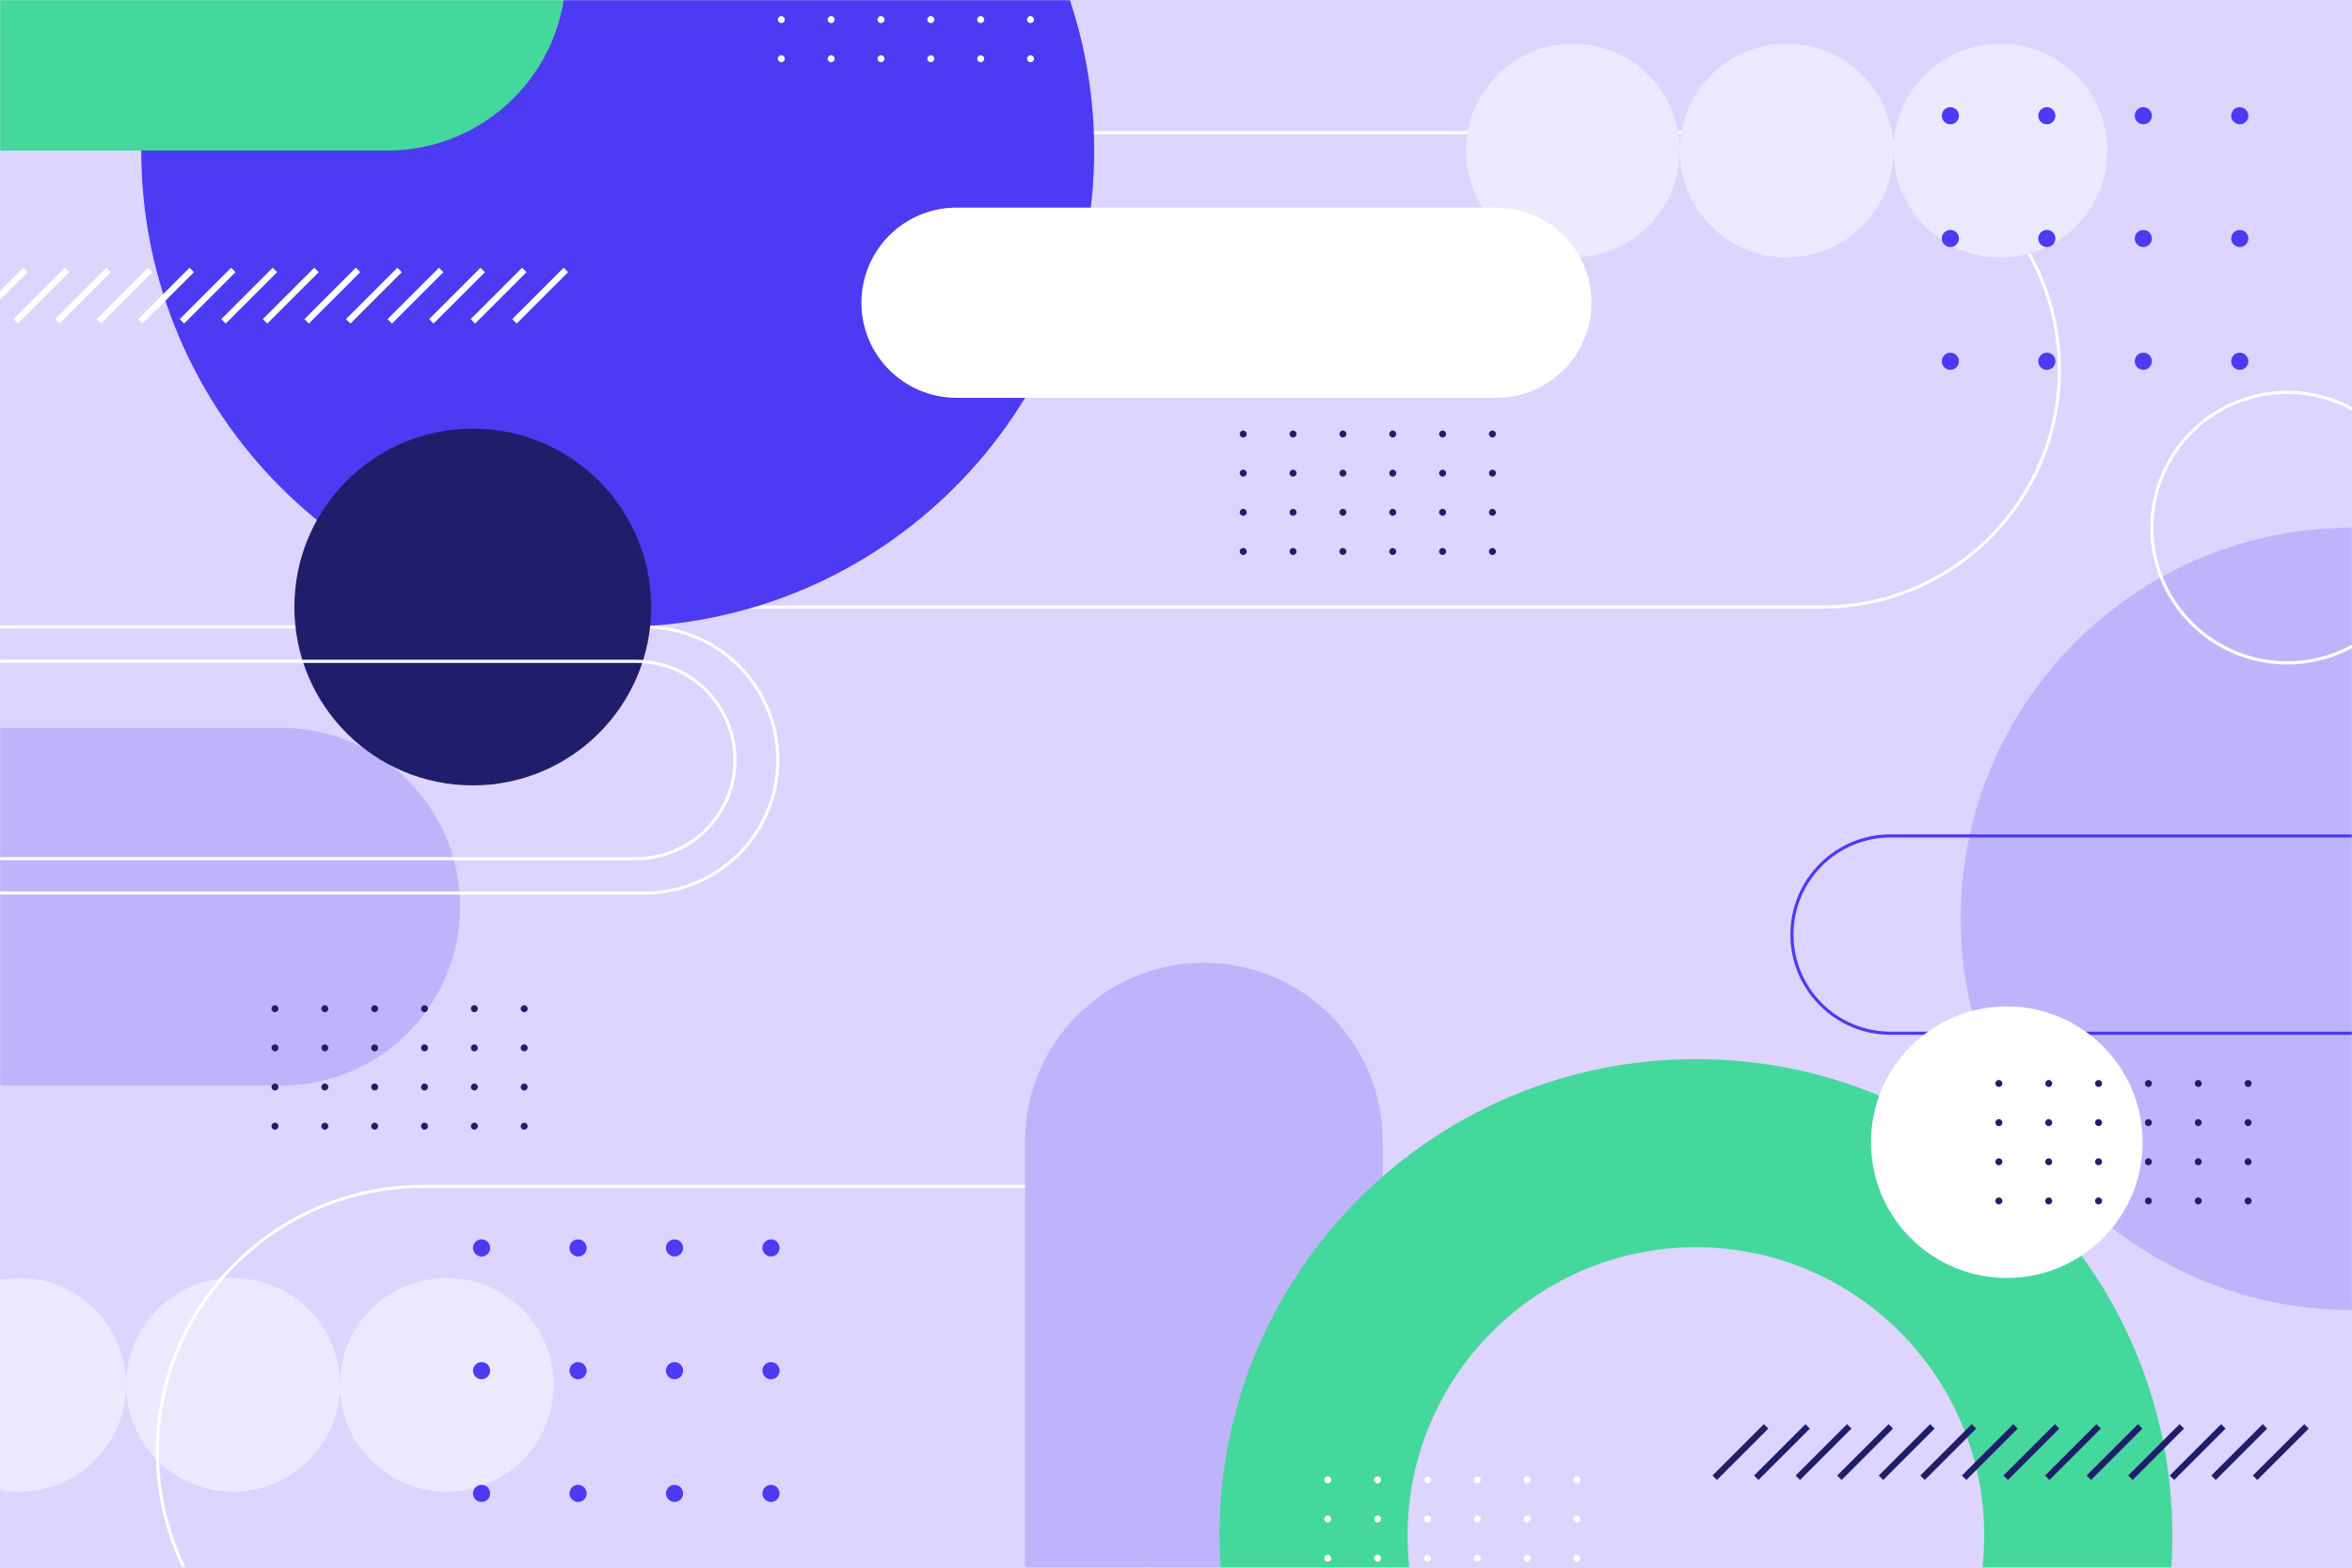 <svg width="1500" height="1000" viewBox="0 0 1500 1000" fill="none" xmlns="http://www.w3.org/2000/svg">
<rect x="0" y="0" width="1500" height="1000" fill="#808080" stroke="none"/>
<g clip-path="url(#clip0_694_31822)">
<rect width="1500" height="1000" fill="white"/>
<g clip-path="url(#clip1_694_31822)">
<path d="M1500 0H0V1000H1500V0Z" fill="#DDD4FF"/>
<mask id="mask0_694_31822" style="mask-type:luminance" maskUnits="userSpaceOnUse" x="0" y="0" width="1500" height="1000">
<path d="M1500 0H0V1000H1500V0Z" fill="white"/>
</mask>
<g mask="url(#mask0_694_31822)">
<path d="M60.451 931.55C87.068 904.933 87.068 861.78 60.451 835.163C33.835 808.547 -9.319 808.547 -35.935 835.163C-62.551 861.78 -62.551 904.933 -35.935 931.55C-9.319 958.166 33.835 958.166 60.451 931.55Z" fill="#ECE9FF"/>
<path d="M174.171 946.556C209.068 932.444 225.918 892.714 211.806 857.817C197.695 822.92 157.965 806.069 123.067 820.181C88.17 834.293 71.32 874.023 85.432 908.92C99.543 943.818 139.273 960.668 174.171 946.556Z" fill="#ECE9FF"/>
<path d="M333.071 931.551C359.687 904.934 359.687 861.781 333.071 835.164C306.454 808.548 263.301 808.548 236.684 835.164C210.068 861.781 210.068 904.934 236.684 931.551C263.301 958.167 306.454 958.167 333.071 931.551Z" fill="#ECE9FF"/>
<path d="M730.23 756.818V1095.1H269.514C176.1 1095.1 100.372 1019.38 100.372 925.962C100.372 832.548 176.1 756.82 269.514 756.82H730.23V756.818Z" stroke="white" stroke-width="2" stroke-miterlimit="10"/>
<path d="M342.428 387.208V84.606H1162.09C1245.65 84.606 1313.39 152.346 1313.39 235.906C1313.39 319.468 1245.65 387.208 1162.09 387.208H342.428Z" stroke="white" stroke-width="2" stroke-miterlimit="10"/>
<path d="M1676.43 762.554C1773.88 665.108 1773.88 507.116 1676.43 409.669C1578.98 312.223 1420.99 312.223 1323.55 409.669C1226.1 507.116 1226.1 665.108 1323.55 762.554C1420.99 860.001 1578.98 860.001 1676.43 762.554Z" fill="#BFB4FC"/>
<path d="M1003.14 164.204C1040.78 164.204 1071.3 133.69 1071.3 96.048C1071.3 58.407 1040.78 27.892 1003.14 27.892C965.498 27.892 934.983 58.407 934.983 96.048C934.983 133.69 965.498 164.204 1003.14 164.204Z" fill="#ECE9FF"/>
<path d="M1139.45 164.204C1177.09 164.204 1207.61 133.69 1207.61 96.048C1207.61 58.407 1177.09 27.892 1139.45 27.892C1101.81 27.892 1071.29 58.407 1071.29 96.048C1071.29 133.69 1101.81 164.204 1139.45 164.204Z" fill="#ECE9FF"/>
<path d="M1275.76 164.204C1313.4 164.204 1343.91 133.69 1343.91 96.048C1343.91 58.407 1313.4 27.892 1275.76 27.892C1238.12 27.892 1207.6 58.407 1207.6 96.048C1207.6 133.69 1238.12 164.204 1275.76 164.204Z" fill="#ECE9FF"/>
<path d="M881.835 1038.86H653.711V728.176C653.711 665.182 704.779 614.114 767.773 614.114C830.767 614.114 881.835 665.182 881.835 728.176V1038.86Z" fill="#BFB4FC"/>
<path d="M-131.32 692.43V464.306H179.366C242.36 464.306 293.428 515.374 293.428 578.368C293.428 641.362 242.36 692.43 179.366 692.43H-131.32Z" fill="#BFB4FC"/>
<path d="M393.952 399.918C561.775 399.918 697.822 263.871 697.822 96.048C697.822 -71.775 561.775 -207.822 393.952 -207.822C226.129 -207.822 90.082 -71.775 90.082 96.048C90.082 263.871 226.129 399.918 393.952 399.918Z" fill="#4C3BF2"/>
<path d="M1081.58 795.574C1182.97 795.574 1265.45 878.058 1265.45 979.444C1265.45 1080.83 1182.97 1163.31 1081.58 1163.31C980.196 1163.31 897.71 1080.83 897.71 979.444C897.71 878.058 980.196 795.574 1081.58 795.574ZM1081.58 675.574C913.758 675.574 777.71 811.622 777.71 979.444C777.71 1147.27 913.758 1283.31 1081.58 1283.31C1249.4 1283.31 1385.45 1147.27 1385.45 979.444C1385.45 811.62 1249.41 675.574 1081.58 675.574Z" fill="#44D89C"/>
<path d="M954.321 253.748H610.031C576.529 253.748 549.371 226.59 549.371 193.088C549.371 159.586 576.529 132.428 610.031 132.428H954.321C987.823 132.428 1014.98 159.586 1014.98 193.088C1014.98 226.59 987.823 253.748 954.321 253.748Z" fill="white"/>
<path d="M411.203 569.646H-26.533V399.918H411.201C458.069 399.918 496.065 437.912 496.065 484.782C496.065 531.65 458.071 569.646 411.203 569.646Z" stroke="white" stroke-width="2" stroke-miterlimit="10"/>
<path d="M301.52 500.988C364.359 500.988 415.3 450.047 415.3 387.208C415.3 324.369 364.359 273.428 301.52 273.428C238.681 273.428 187.74 324.369 187.74 387.208C187.74 450.047 238.681 500.988 301.52 500.988Z" fill="#201E6B"/>
<path d="M405.806 547.708H-16.532V421.854H405.806C440.56 421.854 468.734 450.028 468.734 484.782C468.734 519.536 440.56 547.708 405.806 547.708Z" stroke="white" stroke-width="2" stroke-miterlimit="10"/>
<path d="M1205.75 533.224H1628.09V659.078H1205.75C1170.99 659.078 1142.82 630.904 1142.82 596.15C1142.82 561.398 1170.99 533.224 1205.75 533.224Z" stroke="#4C3BF2" stroke-width="2" stroke-miterlimit="10"/>
<path d="M1519.65 397.585C1553.34 363.894 1553.34 309.27 1519.65 275.579C1485.95 241.888 1431.33 241.888 1397.64 275.579C1363.95 309.27 1363.95 363.894 1397.64 397.585C1431.33 431.276 1485.95 431.276 1519.65 397.585Z" stroke="white" stroke-width="2" stroke-miterlimit="10"/>
<path d="M795.093 276.84C795.093 278.068 794.099 279.062 792.871 279.062C791.643 279.062 790.649 278.068 790.649 276.84C790.649 275.612 791.643 274.618 792.871 274.618C794.099 274.618 795.093 275.612 795.093 276.84Z" fill="#201E6B"/>
<path d="M826.88 276.84C826.88 278.068 825.886 279.062 824.658 279.062C823.43 279.062 822.436 278.068 822.436 276.84C822.436 275.612 823.43 274.618 824.658 274.618C825.886 274.618 826.88 275.612 826.88 276.84Z" fill="#201E6B"/>
<path d="M858.669 276.84C858.669 278.068 857.675 279.062 856.447 279.062C855.219 279.062 854.225 278.068 854.225 276.84C854.225 275.612 855.219 274.618 856.447 274.618C857.675 274.618 858.669 275.612 858.669 276.84Z" fill="#201E6B"/>
<path d="M890.459 276.84C890.459 278.068 889.465 279.062 888.237 279.062C887.009 279.062 886.015 278.068 886.015 276.84C886.015 275.612 887.009 274.618 888.237 274.618C889.463 274.618 890.459 275.612 890.459 276.84Z" fill="#201E6B"/>
<path d="M922.248 276.84C922.248 278.068 921.254 279.062 920.026 279.062C918.798 279.062 917.804 278.068 917.804 276.84C917.804 275.612 918.798 274.618 920.026 274.618C921.252 274.618 922.248 275.612 922.248 276.84Z" fill="#201E6B"/>
<path d="M954.035 276.84C954.035 278.068 953.041 279.062 951.813 279.062C950.585 279.062 949.591 278.068 949.591 276.84C949.591 275.612 950.585 274.618 951.813 274.618C953.039 274.618 954.035 275.612 954.035 276.84Z" fill="#201E6B"/>
<path d="M795.093 301.818C795.093 303.046 794.099 304.04 792.871 304.04C791.643 304.04 790.649 303.046 790.649 301.818C790.649 300.59 791.643 299.596 792.871 299.596C794.099 299.596 795.093 300.59 795.093 301.818Z" fill="#201E6B"/>
<path d="M826.88 301.818C826.88 303.046 825.886 304.04 824.658 304.04C823.43 304.04 822.436 303.046 822.436 301.818C822.436 300.59 823.43 299.596 824.658 299.596C825.886 299.596 826.88 300.59 826.88 301.818Z" fill="#201E6B"/>
<path d="M858.669 301.818C858.669 303.046 857.675 304.04 856.447 304.04C855.219 304.04 854.225 303.046 854.225 301.818C854.225 300.59 855.219 299.596 856.447 299.596C857.675 299.596 858.669 300.59 858.669 301.818Z" fill="#201E6B"/>
<path d="M890.459 301.818C890.459 303.046 889.465 304.04 888.237 304.04C887.009 304.04 886.015 303.046 886.015 301.818C886.015 300.59 887.009 299.596 888.237 299.596C889.463 299.596 890.459 300.59 890.459 301.818Z" fill="#201E6B"/>
<path d="M922.248 301.818C922.248 303.046 921.254 304.04 920.026 304.04C918.798 304.04 917.804 303.046 917.804 301.818C917.804 300.59 918.798 299.596 920.026 299.596C921.252 299.596 922.248 300.59 922.248 301.818Z" fill="#201E6B"/>
<path d="M954.035 301.818C954.035 303.046 953.041 304.04 951.813 304.04C950.585 304.04 949.591 303.046 949.591 301.818C949.591 300.59 950.585 299.596 951.813 299.596C953.039 299.596 954.035 300.59 954.035 301.818Z" fill="#201E6B"/>
<path d="M795.093 326.796C795.093 328.024 794.099 329.018 792.871 329.018C791.643 329.018 790.649 328.024 790.649 326.796C790.649 325.568 791.643 324.574 792.871 324.574C794.099 324.574 795.093 325.57 795.093 326.796Z" fill="#201E6B"/>
<path d="M826.88 326.796C826.88 328.024 825.886 329.018 824.658 329.018C823.43 329.018 822.436 328.024 822.436 326.796C822.436 325.568 823.43 324.574 824.658 324.574C825.886 324.574 826.88 325.57 826.88 326.796Z" fill="#201E6B"/>
<path d="M858.669 326.796C858.669 328.024 857.675 329.018 856.447 329.018C855.219 329.018 854.225 328.024 854.225 326.796C854.225 325.568 855.219 324.574 856.447 324.574C857.675 324.574 858.669 325.57 858.669 326.796Z" fill="#201E6B"/>
<path d="M890.459 326.796C890.459 328.024 889.465 329.018 888.237 329.018C887.009 329.018 886.015 328.024 886.015 326.796C886.015 325.568 887.009 324.574 888.237 324.574C889.463 324.574 890.459 325.57 890.459 326.796Z" fill="#201E6B"/>
<path d="M922.248 326.796C922.248 328.024 921.254 329.018 920.026 329.018C918.798 329.018 917.804 328.024 917.804 326.796C917.804 325.568 918.798 324.574 920.026 324.574C921.252 324.574 922.248 325.57 922.248 326.796Z" fill="#201E6B"/>
<path d="M954.035 326.796C954.035 328.024 953.041 329.018 951.813 329.018C950.585 329.018 949.591 328.024 949.591 326.796C949.591 325.568 950.585 324.574 951.813 324.574C953.039 324.574 954.035 325.57 954.035 326.796Z" fill="#201E6B"/>
<path d="M795.093 351.774C795.093 353.002 794.099 353.996 792.871 353.996C791.643 353.996 790.649 353.002 790.649 351.774C790.649 350.546 791.643 349.552 792.871 349.552C794.099 349.552 795.093 350.548 795.093 351.774Z" fill="#201E6B"/>
<path d="M826.88 351.774C826.88 353.002 825.886 353.996 824.658 353.996C823.43 353.996 822.436 353.002 822.436 351.774C822.436 350.546 823.43 349.552 824.658 349.552C825.886 349.552 826.88 350.548 826.88 351.774Z" fill="#201E6B"/>
<path d="M858.669 351.774C858.669 353.002 857.675 353.996 856.447 353.996C855.219 353.996 854.225 353.002 854.225 351.774C854.225 350.546 855.219 349.552 856.447 349.552C857.675 349.552 858.669 350.548 858.669 351.774Z" fill="#201E6B"/>
<path d="M890.459 351.774C890.459 353.002 889.465 353.996 888.237 353.996C887.009 353.996 886.015 353.002 886.015 351.774C886.015 350.546 887.009 349.552 888.237 349.552C889.463 349.552 890.459 350.548 890.459 351.774Z" fill="#201E6B"/>
<path d="M922.248 351.774C922.248 353.002 921.254 353.996 920.026 353.996C918.798 353.996 917.804 353.002 917.804 351.774C917.804 350.546 918.798 349.552 920.026 349.552C921.252 349.552 922.248 350.548 922.248 351.774Z" fill="#201E6B"/>
<path d="M954.035 351.774C954.035 353.002 953.041 353.996 951.813 353.996C950.585 353.996 949.591 353.002 949.591 351.774C949.591 350.546 950.585 349.552 951.813 349.552C953.039 349.552 954.035 350.548 954.035 351.774Z" fill="#201E6B"/>
<path d="M177.59 643.43C177.59 644.658 176.596 645.652 175.368 645.652C174.14 645.652 173.146 644.658 173.146 643.43C173.146 642.202 174.14 641.208 175.368 641.208C176.596 641.208 177.59 642.204 177.59 643.43Z" fill="#201E6B"/>
<path d="M209.378 643.43C209.378 644.658 208.382 645.652 207.156 645.652C205.928 645.652 204.934 644.658 204.934 643.43C204.934 642.202 205.93 641.208 207.156 641.208C208.384 641.208 209.378 642.204 209.378 643.43Z" fill="#201E6B"/>
<path d="M241.167 643.43C241.167 644.658 240.173 645.652 238.945 645.652C237.717 645.652 236.723 644.658 236.723 643.43C236.723 642.202 237.717 641.208 238.945 641.208C240.173 641.208 241.167 642.204 241.167 643.43Z" fill="#201E6B"/>
<path d="M270.734 645.652C271.961 645.652 272.956 644.657 272.956 643.43C272.956 642.203 271.961 641.208 270.734 641.208C269.507 641.208 268.512 642.203 268.512 643.43C268.512 644.657 269.507 645.652 270.734 645.652Z" fill="#201E6B"/>
<path d="M302.524 645.652C303.751 645.652 304.746 644.657 304.746 643.43C304.746 642.203 303.751 641.208 302.524 641.208C301.297 641.208 300.302 642.203 300.302 643.43C300.302 644.657 301.297 645.652 302.524 645.652Z" fill="#201E6B"/>
<path d="M334.311 645.652C335.538 645.652 336.533 644.657 336.533 643.43C336.533 642.203 335.538 641.208 334.311 641.208C333.084 641.208 332.089 642.203 332.089 643.43C332.089 644.657 333.084 645.652 334.311 645.652Z" fill="#201E6B"/>
<path d="M177.59 668.408C177.59 669.636 176.596 670.63 175.368 670.63C174.14 670.63 173.146 669.636 173.146 668.408C173.146 667.18 174.14 666.186 175.368 666.186C176.596 666.186 177.59 667.182 177.59 668.408Z" fill="#201E6B"/>
<path d="M209.378 668.408C209.378 669.636 208.382 670.63 207.156 670.63C205.928 670.63 204.934 669.636 204.934 668.408C204.934 667.18 205.93 666.186 207.156 666.186C208.384 666.186 209.378 667.182 209.378 668.408Z" fill="#201E6B"/>
<path d="M241.167 668.408C241.167 669.636 240.173 670.63 238.945 670.63C237.717 670.63 236.723 669.636 236.723 668.408C236.723 667.18 237.717 666.186 238.945 666.186C240.173 666.186 241.167 667.182 241.167 668.408Z" fill="#201E6B"/>
<path d="M270.734 670.63C271.961 670.63 272.956 669.635 272.956 668.408C272.956 667.181 271.961 666.186 270.734 666.186C269.507 666.186 268.512 667.181 268.512 668.408C268.512 669.635 269.507 670.63 270.734 670.63Z" fill="#201E6B"/>
<path d="M302.524 670.63C303.751 670.63 304.746 669.635 304.746 668.408C304.746 667.181 303.751 666.186 302.524 666.186C301.297 666.186 300.302 667.181 300.302 668.408C300.302 669.635 301.297 670.63 302.524 670.63Z" fill="#201E6B"/>
<path d="M334.311 670.63C335.538 670.63 336.533 669.635 336.533 668.408C336.533 667.181 335.538 666.186 334.311 666.186C333.084 666.186 332.089 667.181 332.089 668.408C332.089 669.635 333.084 670.63 334.311 670.63Z" fill="#201E6B"/>
<path d="M177.59 693.388C177.59 694.616 176.596 695.61 175.368 695.61C174.14 695.61 173.146 694.616 173.146 693.388C173.146 692.16 174.14 691.166 175.368 691.166C176.596 691.166 177.59 692.16 177.59 693.388Z" fill="#201E6B"/>
<path d="M209.378 693.388C209.378 694.616 208.382 695.61 207.156 695.61C205.928 695.61 204.934 694.616 204.934 693.388C204.934 692.16 205.93 691.166 207.156 691.166C208.384 691.166 209.378 692.16 209.378 693.388Z" fill="#201E6B"/>
<path d="M241.167 693.388C241.167 694.616 240.173 695.61 238.945 695.61C237.717 695.61 236.723 694.616 236.723 693.388C236.723 692.16 237.717 691.166 238.945 691.166C240.173 691.166 241.167 692.16 241.167 693.388Z" fill="#201E6B"/>
<path d="M270.734 695.61C271.961 695.61 272.956 694.615 272.956 693.388C272.956 692.161 271.961 691.166 270.734 691.166C269.507 691.166 268.512 692.161 268.512 693.388C268.512 694.615 269.507 695.61 270.734 695.61Z" fill="#201E6B"/>
<path d="M302.524 695.61C303.751 695.61 304.746 694.615 304.746 693.388C304.746 692.161 303.751 691.166 302.524 691.166C301.297 691.166 300.302 692.161 300.302 693.388C300.302 694.615 301.297 695.61 302.524 695.61Z" fill="#201E6B"/>
<path d="M334.311 695.61C335.538 695.61 336.533 694.615 336.533 693.388C336.533 692.161 335.538 691.166 334.311 691.166C333.084 691.166 332.089 692.161 332.089 693.388C332.089 694.615 333.084 695.61 334.311 695.61Z" fill="#201E6B"/>
<path d="M177.59 718.366C177.59 719.594 176.596 720.588 175.368 720.588C174.14 720.588 173.146 719.594 173.146 718.366C173.146 717.138 174.14 716.144 175.368 716.144C176.596 716.144 177.59 717.138 177.59 718.366Z" fill="#201E6B"/>
<path d="M209.378 718.366C209.378 719.594 208.382 720.588 207.156 720.588C205.928 720.588 204.934 719.594 204.934 718.366C204.934 717.138 205.93 716.144 207.156 716.144C208.384 716.144 209.378 717.138 209.378 718.366Z" fill="#201E6B"/>
<path d="M241.167 718.366C241.167 719.594 240.173 720.588 238.945 720.588C237.717 720.588 236.723 719.594 236.723 718.366C236.723 717.138 237.717 716.144 238.945 716.144C240.173 716.144 241.167 717.138 241.167 718.366Z" fill="#201E6B"/>
<path d="M270.734 720.588C271.961 720.588 272.956 719.593 272.956 718.366C272.956 717.139 271.961 716.144 270.734 716.144C269.507 716.144 268.512 717.139 268.512 718.366C268.512 719.593 269.507 720.588 270.734 720.588Z" fill="#201E6B"/>
<path d="M302.524 720.588C303.751 720.588 304.746 719.593 304.746 718.366C304.746 717.139 303.751 716.144 302.524 716.144C301.297 716.144 300.302 717.139 300.302 718.366C300.302 719.593 301.297 720.588 302.524 720.588Z" fill="#201E6B"/>
<path d="M334.311 720.588C335.538 720.588 336.533 719.593 336.533 718.366C336.533 717.139 335.538 716.144 334.311 716.144C333.084 716.144 332.089 717.139 332.089 718.366C332.089 719.593 333.084 720.588 334.311 720.588Z" fill="#201E6B"/>
<path d="M500.512 12.49C500.512 13.718 499.518 14.712 498.29 14.712C497.062 14.712 496.068 13.718 496.068 12.49C496.068 11.262 497.064 10.268 498.29 10.268C499.516 10.268 500.512 11.262 500.512 12.49Z" fill="white"/>
<path d="M532.299 12.49C532.299 13.718 531.305 14.712 530.077 14.712C528.849 14.712 527.855 13.718 527.855 12.49C527.855 11.262 528.849 10.268 530.077 10.268C531.303 10.268 532.299 11.262 532.299 12.49Z" fill="white"/>
<path d="M564.089 12.49C564.089 13.718 563.095 14.712 561.867 14.712C560.639 14.712 559.645 13.718 559.645 12.49C559.645 11.262 560.639 10.268 561.867 10.268C563.093 10.268 564.089 11.262 564.089 12.49Z" fill="white"/>
<path d="M595.876 12.49C595.876 13.718 594.882 14.712 593.654 14.712C592.426 14.712 591.432 13.718 591.432 12.49C591.432 11.262 592.426 10.268 593.654 10.268C594.88 10.268 595.876 11.262 595.876 12.49Z" fill="white"/>
<path d="M627.665 12.49C627.665 13.718 626.671 14.712 625.443 14.712C624.215 14.712 623.221 13.718 623.221 12.49C623.221 11.262 624.215 10.268 625.443 10.268C626.671 10.268 627.665 11.262 627.665 12.49Z" fill="white"/>
<path d="M659.452 12.49C659.452 13.718 658.458 14.712 657.23 14.712C656.002 14.712 655.008 13.718 655.008 12.49C655.008 11.262 656.002 10.268 657.23 10.268C658.458 10.268 659.452 11.262 659.452 12.49Z" fill="white"/>
<path d="M500.512 37.468C500.512 38.696 499.518 39.69 498.29 39.69C497.062 39.69 496.068 38.696 496.068 37.468C496.068 36.24 497.064 35.246 498.29 35.246C499.516 35.246 500.512 36.24 500.512 37.468Z" fill="white"/>
<path d="M532.299 37.468C532.299 38.696 531.305 39.69 530.077 39.69C528.849 39.69 527.855 38.696 527.855 37.468C527.855 36.24 528.849 35.246 530.077 35.246C531.303 35.246 532.299 36.24 532.299 37.468Z" fill="white"/>
<path d="M564.089 37.468C564.089 38.696 563.095 39.69 561.867 39.69C560.639 39.69 559.645 38.696 559.645 37.468C559.645 36.24 560.639 35.246 561.867 35.246C563.093 35.246 564.089 36.24 564.089 37.468Z" fill="white"/>
<path d="M595.876 37.468C595.876 38.696 594.882 39.69 593.654 39.69C592.426 39.69 591.432 38.696 591.432 37.468C591.432 36.24 592.426 35.246 593.654 35.246C594.88 35.246 595.876 36.24 595.876 37.468Z" fill="white"/>
<path d="M627.665 37.468C627.665 38.696 626.671 39.69 625.443 39.69C624.215 39.69 623.221 38.696 623.221 37.468C623.221 36.24 624.215 35.246 625.443 35.246C626.671 35.246 627.665 36.24 627.665 37.468Z" fill="white"/>
<path d="M659.452 37.468C659.452 38.696 658.458 39.69 657.23 39.69C656.002 39.69 655.008 38.696 655.008 37.468C655.008 36.24 656.002 35.246 657.23 35.246C658.458 35.246 659.452 36.24 659.452 37.468Z" fill="white"/>
<path d="M849.001 943.976C849.001 945.204 848.005 946.198 846.779 946.198C845.551 946.198 844.557 945.204 844.557 943.976C844.557 942.748 845.551 941.754 846.779 941.754C848.005 941.754 849.001 942.748 849.001 943.976Z" fill="white"/>
<path d="M880.788 943.976C880.788 945.204 879.794 946.198 878.566 946.198C877.338 946.198 876.344 945.204 876.344 943.976C876.344 942.748 877.338 941.754 878.566 941.754C879.792 941.754 880.788 942.748 880.788 943.976Z" fill="white"/>
<path d="M912.576 943.976C912.576 945.204 911.582 946.198 910.354 946.198C909.126 946.198 908.132 945.204 908.132 943.976C908.132 942.748 909.126 941.754 910.354 941.754C911.58 941.754 912.576 942.748 912.576 943.976Z" fill="white"/>
<path d="M944.364 943.976C944.364 945.204 943.37 946.198 942.142 946.198C940.914 946.198 939.92 945.204 939.92 943.976C939.92 942.748 940.914 941.754 942.142 941.754C943.368 941.754 944.364 942.748 944.364 943.976Z" fill="white"/>
<path d="M976.153 943.976C976.153 945.204 975.159 946.198 973.931 946.198C972.703 946.198 971.709 945.204 971.709 943.976C971.709 942.748 972.703 941.754 973.931 941.754C975.159 941.754 976.153 942.748 976.153 943.976Z" fill="white"/>
<path d="M1007.94 943.976C1007.94 945.204 1006.95 946.198 1005.72 946.198C1004.49 946.198 1003.5 945.204 1003.5 943.976C1003.5 942.748 1004.49 941.754 1005.72 941.754C1006.95 941.754 1007.94 942.748 1007.94 943.976Z" fill="white"/>
<path d="M849.001 968.954C849.001 970.182 848.005 971.176 846.779 971.176C845.551 971.176 844.557 970.182 844.557 968.954C844.557 967.726 845.551 966.732 846.779 966.732C848.005 966.732 849.001 967.728 849.001 968.954Z" fill="white"/>
<path d="M880.788 968.954C880.788 970.182 879.794 971.176 878.566 971.176C877.338 971.176 876.344 970.182 876.344 968.954C876.344 967.726 877.338 966.732 878.566 966.732C879.792 966.732 880.788 967.728 880.788 968.954Z" fill="white"/>
<path d="M912.576 968.954C912.576 970.182 911.582 971.176 910.354 971.176C909.126 971.176 908.132 970.182 908.132 968.954C908.132 967.726 909.126 966.732 910.354 966.732C911.58 966.732 912.576 967.728 912.576 968.954Z" fill="white"/>
<path d="M944.364 968.954C944.364 970.182 943.37 971.176 942.142 971.176C940.914 971.176 939.92 970.182 939.92 968.954C939.92 967.726 940.914 966.732 942.142 966.732C943.368 966.732 944.364 967.728 944.364 968.954Z" fill="white"/>
<path d="M976.153 968.954C976.153 970.182 975.159 971.176 973.931 971.176C972.703 971.176 971.709 970.182 971.709 968.954C971.709 967.726 972.703 966.732 973.931 966.732C975.159 966.732 976.153 967.728 976.153 968.954Z" fill="white"/>
<path d="M1007.94 968.954C1007.94 970.182 1006.95 971.176 1005.72 971.176C1004.49 971.176 1003.5 970.182 1003.5 968.954C1003.5 967.726 1004.49 966.732 1005.72 966.732C1006.95 966.732 1007.94 967.728 1007.94 968.954Z" fill="white"/>
<path d="M849.001 993.934C849.001 995.162 848.005 996.156 846.779 996.156C845.551 996.156 844.557 995.162 844.557 993.934C844.557 992.706 845.551 991.712 846.779 991.712C848.005 991.71 849.001 992.706 849.001 993.934Z" fill="white"/>
<path d="M880.788 993.934C880.788 995.162 879.794 996.156 878.566 996.156C877.338 996.156 876.344 995.162 876.344 993.934C876.344 992.706 877.338 991.712 878.566 991.712C879.792 991.71 880.788 992.706 880.788 993.934Z" fill="white"/>
<path d="M912.576 993.934C912.576 995.162 911.582 996.156 910.354 996.156C909.126 996.156 908.132 995.162 908.132 993.934C908.132 992.706 909.126 991.712 910.354 991.712C911.58 991.71 912.576 992.706 912.576 993.934Z" fill="white"/>
<path d="M944.364 993.934C944.364 995.162 943.37 996.156 942.142 996.156C940.914 996.156 939.92 995.162 939.92 993.934C939.92 992.706 940.914 991.712 942.142 991.712C943.368 991.71 944.364 992.706 944.364 993.934Z" fill="white"/>
<path d="M976.153 993.934C976.153 995.162 975.159 996.156 973.931 996.156C972.703 996.156 971.709 995.162 971.709 993.934C971.709 992.706 972.703 991.712 973.931 991.712C975.159 991.71 976.153 992.706 976.153 993.934Z" fill="white"/>
<path d="M1007.94 993.934C1007.94 995.162 1006.95 996.156 1005.72 996.156C1004.49 996.156 1003.5 995.162 1003.5 993.934C1003.5 992.706 1004.49 991.712 1005.72 991.712C1006.95 991.71 1007.94 992.706 1007.94 993.934Z" fill="white"/>
<path d="M1428.44 79.308C1431.46 79.308 1433.91 76.857 1433.91 73.834C1433.91 70.811 1431.46 68.36 1428.44 68.36C1425.42 68.36 1422.96 70.811 1422.96 73.834C1422.96 76.857 1425.42 79.308 1428.44 79.308Z" fill="#4C3BF2"/>
<path d="M1428.44 157.608C1431.46 157.608 1433.91 155.157 1433.91 152.134C1433.91 149.111 1431.46 146.66 1428.44 146.66C1425.42 146.66 1422.96 149.111 1422.96 152.134C1422.96 155.157 1425.42 157.608 1428.44 157.608Z" fill="#4C3BF2"/>
<path d="M1428.44 235.908C1431.46 235.908 1433.91 233.457 1433.91 230.434C1433.91 227.411 1431.46 224.96 1428.44 224.96C1425.42 224.96 1422.96 227.411 1422.96 230.434C1422.96 233.457 1425.42 235.908 1428.44 235.908Z" fill="#4C3BF2"/>
<path d="M1366.91 79.308C1369.94 79.308 1372.39 76.857 1372.39 73.834C1372.39 70.811 1369.94 68.36 1366.91 68.36C1363.89 68.36 1361.44 70.811 1361.44 73.834C1361.44 76.857 1363.89 79.308 1366.91 79.308Z" fill="#4C3BF2"/>
<path d="M1366.91 157.608C1369.94 157.608 1372.39 155.157 1372.39 152.134C1372.39 149.111 1369.94 146.66 1366.91 146.66C1363.89 146.66 1361.44 149.111 1361.44 152.134C1361.44 155.157 1363.89 157.608 1366.91 157.608Z" fill="#4C3BF2"/>
<path d="M1366.91 235.908C1369.94 235.908 1372.39 233.457 1372.39 230.434C1372.39 227.411 1369.94 224.96 1366.91 224.96C1363.89 224.96 1361.44 227.411 1361.44 230.434C1361.44 233.457 1363.89 235.908 1366.91 235.908Z" fill="#4C3BF2"/>
<path d="M1305.39 79.308C1308.41 79.308 1310.86 76.857 1310.86 73.834C1310.86 70.811 1308.41 68.36 1305.39 68.36C1302.36 68.36 1299.91 70.811 1299.91 73.834C1299.91 76.857 1302.36 79.308 1305.39 79.308Z" fill="#4C3BF2"/>
<path d="M1305.39 157.608C1308.41 157.608 1310.86 155.157 1310.86 152.134C1310.86 149.111 1308.41 146.66 1305.39 146.66C1302.36 146.66 1299.91 149.111 1299.91 152.134C1299.91 155.157 1302.36 157.608 1305.39 157.608Z" fill="#4C3BF2"/>
<path d="M1305.39 235.908C1308.41 235.908 1310.86 233.457 1310.86 230.434C1310.86 227.411 1308.41 224.96 1305.39 224.96C1302.36 224.96 1299.91 227.411 1299.91 230.434C1299.91 233.457 1302.36 235.908 1305.39 235.908Z" fill="#4C3BF2"/>
<path d="M1243.86 79.308C1246.88 79.308 1249.33 76.857 1249.33 73.834C1249.33 70.811 1246.88 68.36 1243.86 68.36C1240.84 68.36 1238.39 70.811 1238.39 73.834C1238.39 76.857 1240.84 79.308 1243.86 79.308Z" fill="#4C3BF2"/>
<path d="M1243.86 157.608C1246.88 157.608 1249.33 155.157 1249.33 152.134C1249.33 149.111 1246.88 146.66 1243.86 146.66C1240.84 146.66 1238.39 149.111 1238.39 152.134C1238.39 155.157 1240.84 157.608 1243.86 157.608Z" fill="#4C3BF2"/>
<path d="M1243.86 235.908C1246.88 235.908 1249.33 233.457 1249.33 230.434C1249.33 227.411 1246.88 224.96 1243.86 224.96C1240.84 224.96 1238.39 227.411 1238.39 230.434C1238.39 233.457 1240.84 235.908 1243.86 235.908Z" fill="#4C3BF2"/>
<path d="M491.716 801.502C494.739 801.502 497.19 799.051 497.19 796.028C497.19 793.005 494.739 790.554 491.716 790.554C488.693 790.554 486.242 793.005 486.242 796.028C486.242 799.051 488.693 801.502 491.716 801.502Z" fill="#4C3BF2"/>
<path d="M491.716 879.802C494.739 879.802 497.19 877.351 497.19 874.328C497.19 871.305 494.739 868.854 491.716 868.854C488.693 868.854 486.242 871.305 486.242 874.328C486.242 877.351 488.693 879.802 491.716 879.802Z" fill="#4C3BF2"/>
<path d="M491.716 958.1C494.739 958.1 497.19 955.649 497.19 952.626C497.19 949.603 494.739 947.152 491.716 947.152C488.693 947.152 486.242 949.603 486.242 952.626C486.242 955.649 488.693 958.1 491.716 958.1Z" fill="#4C3BF2"/>
<path d="M430.191 801.502C433.214 801.502 435.665 799.051 435.665 796.028C435.665 793.005 433.214 790.554 430.191 790.554C427.168 790.554 424.717 793.005 424.717 796.028C424.717 799.051 427.168 801.502 430.191 801.502Z" fill="#4C3BF2"/>
<path d="M430.191 879.802C433.214 879.802 435.665 877.351 435.665 874.328C435.665 871.305 433.214 868.854 430.191 868.854C427.168 868.854 424.717 871.305 424.717 874.328C424.717 877.351 427.168 879.802 430.191 879.802Z" fill="#4C3BF2"/>
<path d="M430.191 958.1C433.214 958.1 435.665 955.649 435.665 952.626C435.665 949.603 433.214 947.152 430.191 947.152C427.168 947.152 424.717 949.603 424.717 952.626C424.717 955.649 427.168 958.1 430.191 958.1Z" fill="#4C3BF2"/>
<path d="M368.663 801.502C371.687 801.502 374.137 799.051 374.137 796.028C374.137 793.005 371.687 790.554 368.663 790.554C365.64 790.554 363.189 793.005 363.189 796.028C363.189 799.051 365.64 801.502 368.663 801.502Z" fill="#4C3BF2"/>
<path d="M368.663 879.802C371.687 879.802 374.137 877.351 374.137 874.328C374.137 871.305 371.687 868.854 368.663 868.854C365.64 868.854 363.189 871.305 363.189 874.328C363.189 877.351 365.64 879.802 368.663 879.802Z" fill="#4C3BF2"/>
<path d="M368.663 958.1C371.687 958.1 374.137 955.649 374.137 952.626C374.137 949.603 371.687 947.152 368.663 947.152C365.64 947.152 363.189 949.603 363.189 952.626C363.189 955.649 365.64 958.1 368.663 958.1Z" fill="#4C3BF2"/>
<path d="M307.138 801.502C310.161 801.502 312.612 799.051 312.612 796.028C312.612 793.005 310.161 790.554 307.138 790.554C304.115 790.554 301.664 793.005 301.664 796.028C301.664 799.051 304.115 801.502 307.138 801.502Z" fill="#4C3BF2"/>
<path d="M307.138 879.802C310.161 879.802 312.612 877.351 312.612 874.328C312.612 871.305 310.161 868.854 307.138 868.854C304.115 868.854 301.664 871.305 301.664 874.328C301.664 877.351 304.115 879.802 307.138 879.802Z" fill="#4C3BF2"/>
<path d="M307.138 958.1C310.161 958.1 312.612 955.649 312.612 952.626C312.612 949.603 310.161 947.152 307.138 947.152C304.115 947.152 301.664 949.603 301.664 952.626C301.664 955.649 304.115 958.1 307.138 958.1Z" fill="#4C3BF2"/>
<path d="M1279.86 815.206C1327.7 815.206 1366.48 776.426 1366.48 728.588C1366.48 680.75 1327.7 641.97 1279.86 641.97C1232.02 641.97 1193.24 680.75 1193.24 728.588C1193.24 776.426 1232.02 815.206 1279.86 815.206Z" fill="white"/>
<path d="M1277.02 691.12C1277.02 692.348 1276.02 693.342 1274.8 693.342C1273.57 693.342 1272.57 692.348 1272.57 691.12C1272.57 689.892 1273.57 688.898 1274.8 688.898C1276.02 688.898 1277.02 689.894 1277.02 691.12Z" fill="#201E6B"/>
<path d="M1308.8 691.12C1308.8 692.348 1307.81 693.342 1306.58 693.342C1305.36 693.342 1304.36 692.348 1304.36 691.12C1304.36 689.892 1305.35 688.898 1306.58 688.898C1307.81 688.898 1308.8 689.894 1308.8 691.12Z" fill="#201E6B"/>
<path d="M1340.59 691.12C1340.59 692.348 1339.6 693.342 1338.37 693.342C1337.14 693.342 1336.15 692.348 1336.15 691.12C1336.15 689.892 1337.14 688.898 1338.37 688.898C1339.6 688.898 1340.59 689.894 1340.59 691.12Z" fill="#201E6B"/>
<path d="M1372.38 691.12C1372.38 692.348 1371.39 693.342 1370.16 693.342C1368.93 693.342 1367.94 692.348 1367.94 691.12C1367.94 689.892 1368.93 688.898 1370.16 688.898C1371.39 688.898 1372.38 689.894 1372.38 691.12Z" fill="#201E6B"/>
<path d="M1404.17 691.12C1404.17 692.348 1403.18 693.342 1401.95 693.342C1400.72 693.342 1399.73 692.348 1399.73 691.12C1399.73 689.892 1400.72 688.898 1401.95 688.898C1403.18 688.898 1404.17 689.894 1404.17 691.12Z" fill="#201E6B"/>
<path d="M1435.96 691.12C1435.96 692.348 1434.96 693.342 1433.74 693.342C1432.51 693.342 1431.51 692.348 1431.51 691.12C1431.51 689.892 1432.51 688.898 1433.74 688.898C1434.96 688.898 1435.96 689.894 1435.96 691.12Z" fill="#201E6B"/>
<path d="M1277.02 716.1C1277.02 717.328 1276.02 718.322 1274.8 718.322C1273.57 718.322 1272.57 717.328 1272.57 716.1C1272.57 714.872 1273.57 713.878 1274.8 713.878C1276.02 713.876 1277.02 714.872 1277.02 716.1Z" fill="#201E6B"/>
<path d="M1308.8 716.1C1308.8 717.328 1307.81 718.322 1306.58 718.322C1305.36 718.322 1304.36 717.328 1304.36 716.1C1304.36 714.872 1305.35 713.878 1306.58 713.878C1307.81 713.878 1308.8 714.872 1308.8 716.1Z" fill="#201E6B"/>
<path d="M1340.59 716.1C1340.59 717.328 1339.6 718.322 1338.37 718.322C1337.14 718.322 1336.15 717.328 1336.15 716.1C1336.15 714.872 1337.14 713.878 1338.37 713.878C1339.6 713.878 1340.59 714.872 1340.59 716.1Z" fill="#201E6B"/>
<path d="M1372.38 716.1C1372.38 717.328 1371.39 718.322 1370.16 718.322C1368.93 718.322 1367.94 717.328 1367.94 716.1C1367.94 714.872 1368.93 713.878 1370.16 713.878C1371.39 713.876 1372.38 714.872 1372.38 716.1Z" fill="#201E6B"/>
<path d="M1404.17 716.1C1404.17 717.328 1403.18 718.322 1401.95 718.322C1400.72 718.322 1399.73 717.328 1399.73 716.1C1399.73 714.872 1400.72 713.878 1401.95 713.878C1403.18 713.876 1404.17 714.872 1404.17 716.1Z" fill="#201E6B"/>
<path d="M1435.96 716.1C1435.96 717.328 1434.96 718.322 1433.74 718.322C1432.51 718.322 1431.51 717.328 1431.51 716.1C1431.51 714.872 1432.51 713.878 1433.74 713.878C1434.96 713.878 1435.96 714.872 1435.96 716.1Z" fill="#201E6B"/>
<path d="M1277.02 741.078C1277.02 742.306 1276.02 743.3 1274.8 743.3C1273.57 743.3 1272.57 742.306 1272.57 741.078C1272.57 739.85 1273.57 738.856 1274.8 738.856C1276.02 738.856 1277.02 739.85 1277.02 741.078Z" fill="#201E6B"/>
<path d="M1308.8 741.078C1308.8 742.306 1307.81 743.3 1306.58 743.3C1305.36 743.3 1304.36 742.306 1304.36 741.078C1304.36 739.85 1305.35 738.856 1306.58 738.856C1307.81 738.856 1308.8 739.85 1308.8 741.078Z" fill="#201E6B"/>
<path d="M1340.59 741.078C1340.59 742.306 1339.6 743.3 1338.37 743.3C1337.14 743.3 1336.15 742.306 1336.15 741.078C1336.15 739.85 1337.14 738.856 1338.37 738.856C1339.6 738.856 1340.59 739.85 1340.59 741.078Z" fill="#201E6B"/>
<path d="M1372.38 741.078C1372.38 742.306 1371.39 743.3 1370.16 743.3C1368.93 743.3 1367.94 742.306 1367.94 741.078C1367.94 739.85 1368.93 738.856 1370.16 738.856C1371.39 738.856 1372.38 739.85 1372.38 741.078Z" fill="#201E6B"/>
<path d="M1404.17 741.078C1404.17 742.306 1403.18 743.3 1401.95 743.3C1400.72 743.3 1399.73 742.306 1399.73 741.078C1399.73 739.85 1400.72 738.856 1401.95 738.856C1403.18 738.856 1404.17 739.85 1404.17 741.078Z" fill="#201E6B"/>
<path d="M1435.96 741.078C1435.96 742.306 1434.96 743.3 1433.74 743.3C1432.51 743.3 1431.51 742.306 1431.51 741.078C1431.51 739.85 1432.51 738.856 1433.74 738.856C1434.96 738.856 1435.96 739.85 1435.96 741.078Z" fill="#201E6B"/>
<path d="M1277.02 766.056C1277.02 767.284 1276.02 768.278 1274.8 768.278C1273.57 768.278 1272.57 767.284 1272.57 766.056C1272.57 764.828 1273.57 763.834 1274.8 763.834C1276.02 763.834 1277.02 764.828 1277.02 766.056Z" fill="#201E6B"/>
<path d="M1308.8 766.056C1308.8 767.284 1307.81 768.278 1306.58 768.278C1305.36 768.278 1304.36 767.284 1304.36 766.056C1304.36 764.828 1305.35 763.834 1306.58 763.834C1307.81 763.834 1308.8 764.828 1308.8 766.056Z" fill="#201E6B"/>
<path d="M1340.59 766.056C1340.59 767.284 1339.6 768.278 1338.37 768.278C1337.14 768.278 1336.15 767.284 1336.15 766.056C1336.15 764.828 1337.14 763.834 1338.37 763.834C1339.6 763.834 1340.59 764.828 1340.59 766.056Z" fill="#201E6B"/>
<path d="M1372.38 766.056C1372.38 767.284 1371.39 768.278 1370.16 768.278C1368.93 768.278 1367.94 767.284 1367.94 766.056C1367.94 764.828 1368.93 763.834 1370.16 763.834C1371.39 763.834 1372.38 764.828 1372.38 766.056Z" fill="#201E6B"/>
<path d="M1404.17 766.056C1404.17 767.284 1403.18 768.278 1401.95 768.278C1400.72 768.278 1399.73 767.284 1399.73 766.056C1399.73 764.828 1400.72 763.834 1401.95 763.834C1403.18 763.834 1404.17 764.828 1404.17 766.056Z" fill="#201E6B"/>
<path d="M1435.96 766.056C1435.96 767.284 1434.96 768.278 1433.74 768.278C1432.51 768.278 1431.51 767.284 1431.51 766.056C1431.51 764.828 1432.51 763.834 1433.74 763.834C1434.96 763.834 1435.96 764.828 1435.96 766.056Z" fill="#201E6B"/>
<path d="M246.887 -132.076H-63.801V96.048H246.885C309.879 96.048 360.947 44.98 360.947 -18.014C360.947 -81.008 309.881 -132.076 246.887 -132.076Z" fill="#44D89C"/>
<path d="M1093.56 942.626L1126.34 909.852" stroke="#201E6B" stroke-width="4" stroke-miterlimit="10"/>
<path d="M1120.07 942.626L1152.85 909.852" stroke="#201E6B" stroke-width="4" stroke-miterlimit="10"/>
<path d="M1146.58 942.626L1179.36 909.852" stroke="#201E6B" stroke-width="4" stroke-miterlimit="10"/>
<path d="M1173.09 942.626L1205.87 909.852" stroke="#201E6B" stroke-width="4" stroke-miterlimit="10"/>
<path d="M1199.61 942.626L1232.38 909.852" stroke="#201E6B" stroke-width="4" stroke-miterlimit="10"/>
<path d="M1226.12 942.626L1258.89 909.852" stroke="#201E6B" stroke-width="4" stroke-miterlimit="10"/>
<path d="M1252.63 942.626L1285.4 909.852" stroke="#201E6B" stroke-width="4" stroke-miterlimit="10"/>
<path d="M1279.14 942.626L1311.91 909.852" stroke="#201E6B" stroke-width="4" stroke-miterlimit="10"/>
<path d="M1305.65 942.626L1338.42 909.852" stroke="#201E6B" stroke-width="4" stroke-miterlimit="10"/>
<path d="M1332.16 942.626L1364.93 909.852" stroke="#201E6B" stroke-width="4" stroke-miterlimit="10"/>
<path d="M1358.67 942.626L1391.44 909.852" stroke="#201E6B" stroke-width="4" stroke-miterlimit="10"/>
<path d="M1385.18 942.626L1417.95 909.852" stroke="#201E6B" stroke-width="4" stroke-miterlimit="10"/>
<path d="M1411.69 942.626L1444.47 909.852" stroke="#201E6B" stroke-width="4" stroke-miterlimit="10"/>
<path d="M1438.2 942.626L1470.98 909.852" stroke="#201E6B" stroke-width="4" stroke-miterlimit="10"/>
<path d="M-16.532 204.978L16.244 172.202" stroke="white" stroke-width="4" stroke-miterlimit="10"/>
<path d="M9.977 204.978L42.753 172.202" stroke="white" stroke-width="4" stroke-miterlimit="10"/>
<path d="M36.489 204.978L69.265 172.202" stroke="white" stroke-width="4" stroke-miterlimit="10"/>
<path d="M62.999 204.978L95.775 172.202" stroke="white" stroke-width="4" stroke-miterlimit="10"/>
<path d="M89.51 204.978L122.286 172.202" stroke="white" stroke-width="4" stroke-miterlimit="10"/>
<path d="M116.021 204.978L148.797 172.202" stroke="white" stroke-width="4" stroke-miterlimit="10"/>
<path d="M142.531 204.978L175.307 172.202" stroke="white" stroke-width="4" stroke-miterlimit="10"/>
<path d="M169.042 204.978L201.818 172.202" stroke="white" stroke-width="4" stroke-miterlimit="10"/>
<path d="M195.551 204.978L228.327 172.202" stroke="white" stroke-width="4" stroke-miterlimit="10"/>
<path d="M222.061 204.978L254.837 172.202" stroke="white" stroke-width="4" stroke-miterlimit="10"/>
<path d="M248.573 204.978L281.349 172.202" stroke="white" stroke-width="4" stroke-miterlimit="10"/>
<path d="M275.084 204.978L307.86 172.202" stroke="white" stroke-width="4" stroke-miterlimit="10"/>
<path d="M301.595 204.978L334.371 172.202" stroke="white" stroke-width="4" stroke-miterlimit="10"/>
<path d="M328.106 204.978L360.88 172.202" stroke="white" stroke-width="4" stroke-miterlimit="10"/>
</g>
</g>
</g>
<defs>
<clipPath id="clip0_694_31822">
<rect width="1500" height="1000" fill="white"/>
</clipPath>
<clipPath id="clip1_694_31822">
<rect width="1500" height="1000" fill="white"/>
</clipPath>
</defs>
</svg>
